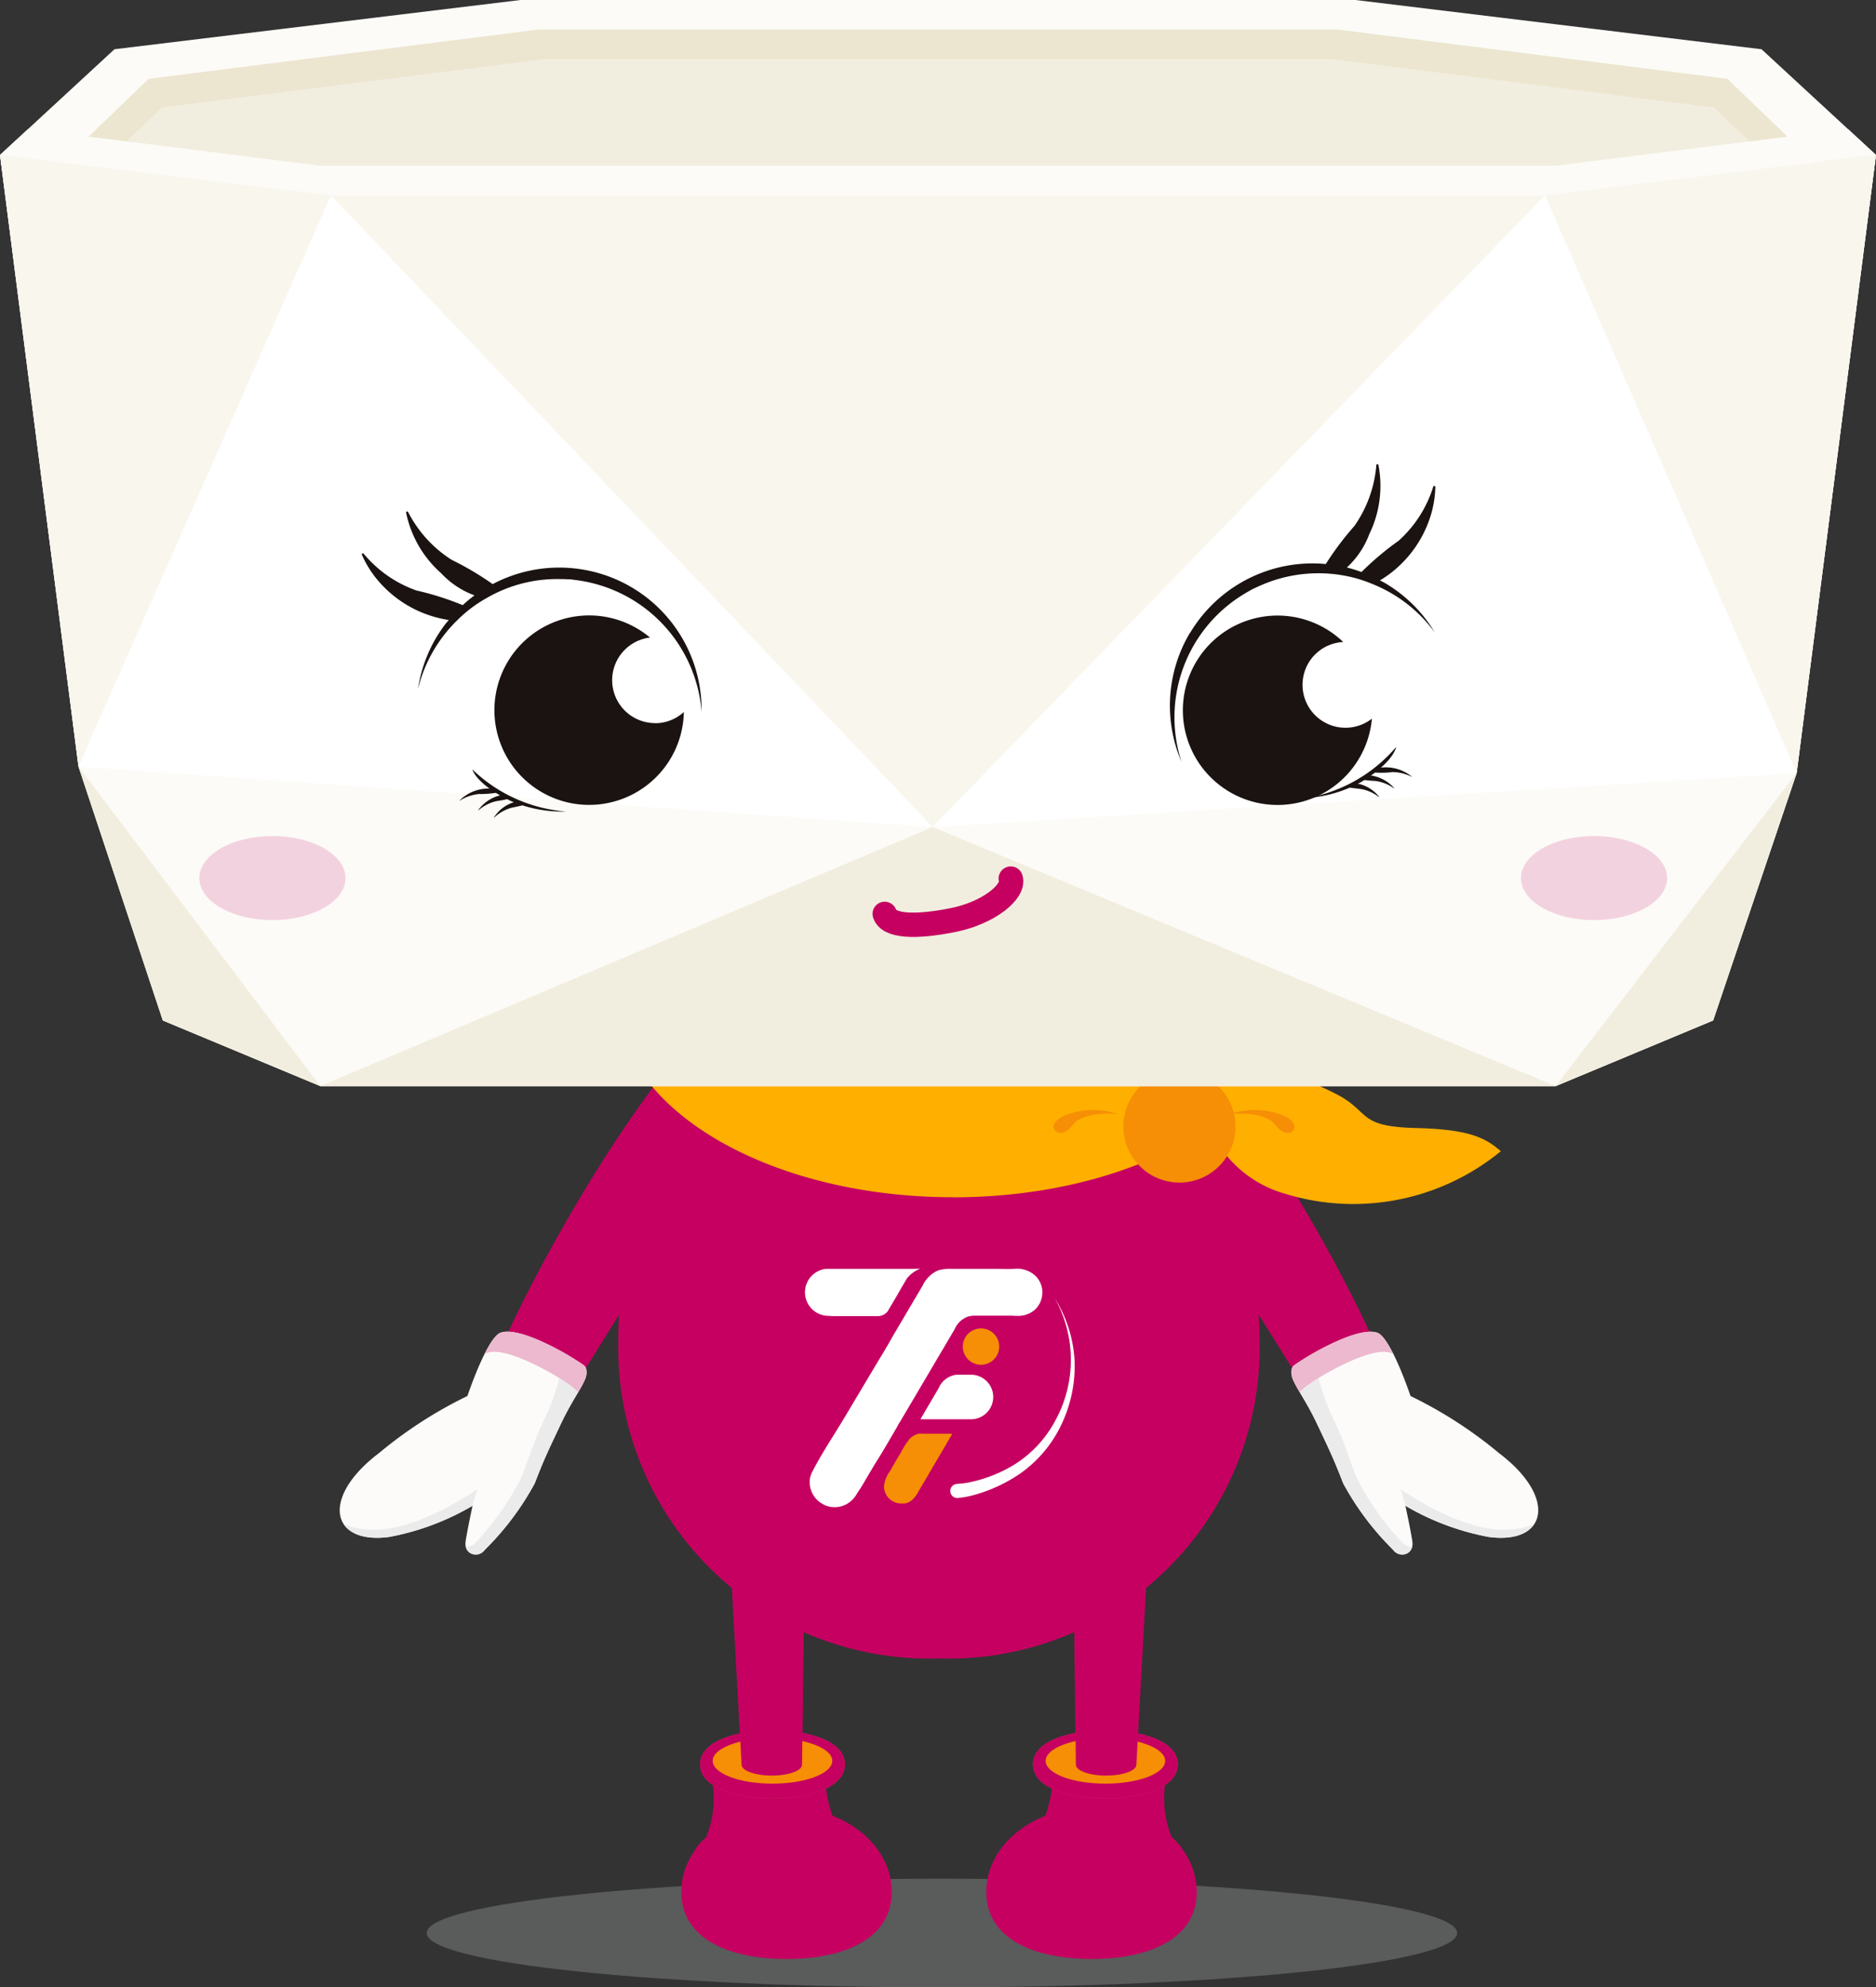 <svg id="Group_2182" data-name="Group 2182" xmlns="http://www.w3.org/2000/svg" xmlns:xlink="http://www.w3.org/1999/xlink" width="66.935" height="70.91" viewBox="0 0 66.935 70.91">
  <rect x="0" y="0" width="66.935" height="70.91" fill="#333333" stroke="none"/>
  <defs>
    <clipPath id="clip-path">
      <rect id="Rectangle_1103" data-name="Rectangle 1103" width="66.935" height="70.91" fill="none"/>
    </clipPath>
    <clipPath id="clip-path-3">
      <rect id="Rectangle_1101" data-name="Rectangle 1101" width="36.768" height="3.878" fill="none"/>
    </clipPath>
  </defs>
  <g id="Group_2175" data-name="Group 2175" clip-path="url(#clip-path)">
    <g id="Group_2174" data-name="Group 2174">
      <g id="Group_2173" data-name="Group 2173" clip-path="url(#clip-path)">
        <path id="Path_14699" data-name="Path 14699" d="M60.266,56.921a2.156,2.156,0,0,1,1.141-1.328c2.113-.958,8.5,10.121,9.6,13.573.128.237-.5.82-1.063,1.118a1.564,1.564,0,0,1-1.249.208.442.442,0,0,1-.238-.356l-5.693-9.121a2.08,2.08,0,0,1-2.168-1.293,3.562,3.562,0,0,1-.325-2.8" transform="translate(-21.371 -19.744)" fill="#c60061"/>
        <path id="Path_14700" data-name="Path 14700" d="M75.744,76.025a15.423,15.423,0,0,1,3.164,2.043c2.071,1.569,1.736,3.26-.369,2.985a9.19,9.19,0,0,1-2.978-1.114s.179.822.247,1.264c.073.476-.412.625-.694.3a10.05,10.05,0,0,1-1.773-2.363C73,78.266,72.872,78,72.41,77.023c-.347-.736-.7-1.225-.851-1.562-.107-.237-.073-.451.026-.525.508-.373,2.247-1.384,2.948-1.177.486.1,1.211,2.265,1.211,2.265" transform="translate(-25.417 -26.214)" fill="#fcfbfa"/>
        <path id="Path_14701" data-name="Path 14701" d="M75.543,82a10.139,10.139,0,0,1-1.667-2.367c-.337-.876-.4-1.2-.865-2.175-.347-.736-.469-1.388-.621-1.725,0-.008-.3.2-.3.2-.05.034-.1.065-.133.092a2.2,2.2,0,0,0-.279.253c.17.333.487.794.8,1.459.462.98.594,1.243.931,2.119a10.064,10.064,0,0,0,1.773,2.363.379.379,0,0,0,.688-.108.048.048,0,0,1-.044.015c-.061-.028-.228-.061-.28-.122" transform="translate(-25.482 -26.926)" fill="#ebebeb"/>
        <path id="Path_14702" data-name="Path 14702" d="M81.47,83.881c-1.7.163-3.933-1.44-3.933-1.44s.083.262.177.6a9.212,9.212,0,0,0,2.974,1.11c.824.108,1.373-.089,1.616-.46a2.542,2.542,0,0,1-.834.191" transform="translate(-27.566 -29.31)" fill="#ebebeb"/>
        <path id="Path_14703" data-name="Path 14703" d="M75,74.476a1.094,1.094,0,0,1,.121.034c-.2-.391-.411-.713-.592-.751-.7-.207-2.439.8-2.947,1.177-.1.073-.133.287-.026.525a4.684,4.684,0,0,0,.231.425,2.7,2.7,0,0,1,.266-.233C72.563,75.28,74.3,74.27,75,74.476" transform="translate(-25.417 -26.214)" fill="#ecb9ce"/>
        <path id="Path_14704" data-name="Path 14704" d="M37.682,56.921a2.157,2.157,0,0,0-1.141-1.328c-2.113-.958-8.5,10.121-9.6,13.573-.128.237.5.82,1.063,1.118a1.564,1.564,0,0,0,1.249.208.442.442,0,0,0,.238-.356l5.693-9.121a2.08,2.08,0,0,0,2.168-1.293,3.562,3.562,0,0,0,.325-2.8" transform="translate(-9.574 -19.744)" fill="#c60061"/>
        <path id="Path_14705" data-name="Path 14705" d="M23.362,76.025A15.423,15.423,0,0,0,20.2,78.068c-2.071,1.569-1.736,3.26.369,2.985a9.184,9.184,0,0,0,2.978-1.114s-.179.822-.247,1.264c-.073.476.412.625.694.3a10.05,10.05,0,0,0,1.773-2.363c.337-.876.469-1.139.931-2.119.347-.736.7-1.225.851-1.562.107-.237.073-.451-.026-.525-.508-.373-2.247-1.384-2.948-1.177-.486.1-1.211,2.265-1.211,2.265" transform="translate(-6.686 -26.214)" fill="#fcfbfa"/>
        <path id="Path_14706" data-name="Path 14706" d="M26.11,82a10.139,10.139,0,0,0,1.667-2.367c.337-.876.4-1.2.865-2.175.347-.736.469-1.388.621-1.725,0-.008.3.2.3.2.05.034.1.065.133.092a2.2,2.2,0,0,1,.279.253c-.17.333-.487.794-.8,1.459-.462.98-.594,1.243-.931,2.119a10.064,10.064,0,0,1-1.773,2.363.379.379,0,0,1-.688-.108.048.048,0,0,0,.044.015c.061-.028.227-.061.28-.122" transform="translate(-9.168 -26.926)" fill="#ebebeb"/>
        <path id="Path_14707" data-name="Path 14707" d="M19.865,83.881c1.7.163,3.933-1.44,3.933-1.44s-.083.262-.177.6a9.206,9.206,0,0,1-2.974,1.11c-.824.108-1.373-.089-1.616-.46a2.542,2.542,0,0,0,.834.191" transform="translate(-6.766 -29.31)" fill="#ebebeb"/>
        <path id="Path_14708" data-name="Path 14708" d="M26.959,74.476a1.094,1.094,0,0,0-.121.034c.2-.391.411-.713.592-.751.7-.207,2.439.8,2.947,1.177.1.073.133.287.026.525a4.684,4.684,0,0,1-.231.425,2.7,2.7,0,0,0-.266-.233c-.508-.373-2.247-1.384-2.948-1.177" transform="translate(-9.542 -26.214)" fill="#ecb9ce"/>
        <path id="Path_14709" data-name="Path 14709" d="M57.112,67.463A11.093,11.093,0,0,1,45.672,78.81,11.093,11.093,0,0,1,34.231,67.463,12.133,12.133,0,0,1,46.008,55.23c6.318,0,11.1,5.477,11.1,12.233" transform="translate(-12.17 -19.636)" fill="#c60061"/>
        <path id="Path_14710" data-name="Path 14710" d="M46.3,60.054c5.836,0,10.694-2.475,11.775-5.755a14.069,14.069,0,0,0-11.409-5.548,15.526,15.526,0,0,0-12.084,5.7c1.18,3.2,5.975,5.6,11.718,5.6" transform="translate(-12.295 -17.333)" fill="#ffaf00"/>
        <g id="Group_2172" data-name="Group 2172" transform="translate(15.224 67.033)" opacity="0.3">
          <g id="Group_2171" data-name="Group 2171">
            <g id="Group_2170" data-name="Group 2170" clip-path="url(#clip-path-3)">
              <path id="Path_14711" data-name="Path 14711" d="M60.391,105.951c0,1.07-8.231,1.939-18.384,1.939s-18.384-.868-18.384-1.939,8.231-1.939,18.384-1.939,18.384.868,18.384,1.939" transform="translate(-23.623 -104.012)" fill="#b6b7b8"/>
            </g>
          </g>
        </g>
        <path id="Path_14712" data-name="Path 14712" d="M43.06,85.455H40.424l.407,7.4c0,.215.483.388,1.079.388s1.079-.173,1.079-.388l.07-5.552Z" transform="translate(-14.372 -30.381)" fill="#c60061"/>
        <path id="Path_14713" data-name="Path 14713" d="M38.253,101.362a1.276,1.276,0,0,1,.534-1.1,3.709,3.709,0,0,0,.046-2.711l4.185.073s-.086,2.428,1.222,2.87c-.964,1.222-2.34,1.324-2.992,2.73a2.878,2.878,0,0,0-1.281-.329,2.031,2.031,0,0,1-.363-.043l-.029,0,0,0a1.59,1.59,0,0,1-1.325-1.486" transform="translate(-13.6 -34.682)" fill="#c60061"/>
        <path id="Path_14714" data-name="Path 14714" d="M41.343,98.229c-1.286,0-2.583-.376-2.583-1.217s1.3-1.217,2.583-1.217,2.583.376,2.583,1.217-1.3,1.217-2.583,1.217" transform="translate(-13.78 -34.057)" fill="#c64057"/>
        <path id="Path_14715" data-name="Path 14715" d="M43.724,97.04c0,.449-.954.813-2.133.813s-2.133-.364-2.133-.813.955-.813,2.133-.813,2.133.364,2.133.813" transform="translate(-14.029 -34.211)" fill="#8c2d3e"/>
        <path id="Path_14716" data-name="Path 14716" d="M45.228,103.075c0,1.667-1.681,2.395-3.755,2.395s-3.755-.728-3.755-2.395,1.681-3.019,3.755-3.019,3.755,1.351,3.755,3.019" transform="translate(-13.41 -35.572)" fill="#c60061"/>
        <path id="Path_14717" data-name="Path 14717" d="M41.343,98.229c-1.286,0-2.583-.376-2.583-1.217s1.3-1.217,2.583-1.217,2.583.376,2.583,1.217-1.3,1.217-2.583,1.217" transform="translate(-13.78 -34.057)" fill="#c60061"/>
        <path id="Path_14718" data-name="Path 14718" d="M43.724,97.04c0,.449-.954.813-2.133.813s-2.133-.364-2.133-.813.955-.813,2.133-.813,2.133.364,2.133.813" transform="translate(-14.029 -34.211)" fill="#f68e06"/>
        <path id="Path_14719" data-name="Path 14719" d="M43.06,86.219H40.424l.407,7.4c0,.215.483.388,1.079.388s1.079-.173,1.079-.388l.07-5.552Z" transform="translate(-14.372 -30.653)" fill="#c60061"/>
        <path id="Path_14720" data-name="Path 14720" d="M62.41,101.362a1.276,1.276,0,0,0-.534-1.1,3.708,3.708,0,0,1-.046-2.711l-4.185.073s.086,2.428-1.222,2.87c.963,1.222,2.34,1.324,2.991,2.73A2.88,2.88,0,0,1,60.7,102.9a2.045,2.045,0,0,0,.364-.043l.028,0,0,0a1.591,1.591,0,0,0,1.326-1.486" transform="translate(-20.06 -34.682)" fill="#c60061"/>
        <path id="Path_14721" data-name="Path 14721" d="M57.189,97.012c0-.84,1.3-1.217,2.583-1.217s2.583.376,2.583,1.217-1.3,1.217-2.583,1.217-2.583-.376-2.583-1.217" transform="translate(-20.332 -34.057)" fill="#c64057"/>
        <path id="Path_14722" data-name="Path 14722" d="M57.888,97.04c0,.449.954.813,2.133.813s2.133-.364,2.133-.813-.955-.813-2.133-.813-2.133.364-2.133.813" transform="translate(-20.581 -34.211)" fill="#8c2d3e"/>
        <path id="Path_14723" data-name="Path 14723" d="M54.6,103.075c0,1.667,1.681,2.395,3.755,2.395s3.755-.728,3.755-2.395-1.681-3.019-3.755-3.019-3.755,1.351-3.755,3.019" transform="translate(-19.41 -35.572)" fill="#c60061"/>
        <path id="Path_14724" data-name="Path 14724" d="M57.189,97.012c0-.84,1.3-1.217,2.583-1.217s2.583.376,2.583,1.217-1.3,1.217-2.583,1.217-2.583-.376-2.583-1.217" transform="translate(-20.332 -34.057)" fill="#c60061"/>
        <path id="Path_14725" data-name="Path 14725" d="M57.888,97.04c0,.449.954.813,2.133.813s2.133-.364,2.133-.813-.955-.813-2.133-.813-2.133.364-2.133.813" transform="translate(-20.581 -34.211)" fill="#f68e06"/>
        <path id="Path_14726" data-name="Path 14726" d="M59.451,86.219h2.637l-.407,7.4c0,.215-.483.388-1.079.388s-1.079-.173-1.079-.388l-.07-5.552Z" transform="translate(-21.136 -30.653)" fill="#c60061"/>
        <path id="Path_14727" data-name="Path 14727" d="M52.756,76.112a.236.236,0,0,0-.043,0v0h-.391c-.02,0-.041,0-.061,0l-.027,0a.8.8,0,0,0-.557.343l0,0-.044.075L51.6,76.6l-.177.3-.24.409-.229.392h.269l1.1,0h.391v0a.236.236,0,0,0,.043,0,.795.795,0,0,0,0-1.59" transform="translate(-18.114 -27.06)" fill="#fff"/>
        <path id="Path_14728" data-name="Path 14728" d="M48.412,70.249l-.751,0-.625,0-.526,0h-.151l-.726,0h-.318a.841.841,0,0,0,.053,1.676h.005c.073,0,.145.01.218.01.218,0,.438,0,.655,0h.137l.792,0a.472.472,0,0,0,.158-.032.451.451,0,0,0,.183-.138l.033-.057.026-.044.246-.415.2-.349.186-.316a1.164,1.164,0,0,1,.173-.169,1.109,1.109,0,0,1,.3-.173Z" transform="translate(-15.845 -24.975)" fill="#fff"/>
        <path id="Path_14729" data-name="Path 14729" d="M53.124,71.125a.837.837,0,0,1-.263.581.905.905,0,0,1-.628.22c-.043,0-.088,0-.132,0l0-.007-1.381,0a.586.586,0,0,0-.059,0,.376.376,0,0,0-.047.005l-.041.006-.007,0h-.006l-.047.012a.663.663,0,0,0-.123.043L50.37,72a.784.784,0,0,0-.122.075.271.271,0,0,0-.033.027l-.035.03,0,.005a.36.36,0,0,0-.028.026.561.561,0,0,0-.05.06.672.672,0,0,0-.066.1c-.009.014-.016.028-.024.043s-.01.023-.015.034l-.408.694-.009.015L48.051,75.7a1.379,1.379,0,0,0-.09.153l-.015.03-.4.683c-.25.425-.292.47-.543.895-.073.125-.148.249-.221.375-.056.1-.114.19-.173.283-.03.046-.064.091-.092.139a1.164,1.164,0,0,1-.085.133.984.984,0,0,1-.208.2.884.884,0,0,1-.853.092c-.059-.03-.118-.063-.174-.1a.885.885,0,0,1-.371-.753.748.748,0,0,1,.076-.311c.345-.683.78-1.321,1.172-1.978l.882-1.48.168-.281q.139-.234.282-.467c.155-.254.3-.518.45-.775l.418-.708.141-.24.442-.748a1.106,1.106,0,0,1,.468-.5.717.717,0,0,1,.165-.06,1.726,1.726,0,0,1,.423-.032c.133,0,.266,0,.4,0s.278,0,.416,0h0l.65,0c.243,0,.488.011.73,0a.961.961,0,0,1,.8.278.758.758,0,0,1,.084.11.839.839,0,0,1,.135.487" transform="translate(-15.935 -24.975)" fill="#fff"/>
        <path id="Path_14730" data-name="Path 14730" d="M50.259,79.365a.139.139,0,0,0-.037,0l-.037.006h-.005l-.036.008a.5.5,0,0,0-.094.035l-.017.009a.553.553,0,0,0-.095.057.258.258,0,0,0-.026.021.319.319,0,0,0-.027.023l-.024.024a2.837,2.837,0,0,0-.334.523c-.129.2-.247.416-.367.627a1.122,1.122,0,0,0-.22.527c0,.008,0,.015,0,.023a.613.613,0,0,0,.286.518.62.62,0,0,0,.228.087.6.6,0,0,0,.077.007h.063l.027,0h.006l.026,0,.016,0,.036-.007.014,0a.106.106,0,0,0,.023-.008.539.539,0,0,0,.14-.064.2.2,0,0,0,.019-.012l.022-.017a1.026,1.026,0,0,0,.252-.331c.191-.322.164-.273.353-.6l.582-.991.186-.32.07-.118,0-.006v-.014l-1.064,0-.044,0" transform="translate(-17.399 -28.215)" fill="#f68e06"/>
        <path id="Path_14731" data-name="Path 14731" d="M53.954,73.545a.649.649,0,1,0,.648.65.65.65,0,0,0-.648-.65" transform="translate(-18.951 -26.147)" fill="#f68e06"/>
        <path id="Path_14732" data-name="Path 14732" d="M52.88,78.5a2.969,2.969,0,0,0,.519-.075,4.834,4.834,0,0,0,.525-.15,4.947,4.947,0,0,0,.99-.467,4.161,4.161,0,0,0,1.471-1.6,4.5,4.5,0,0,0-.035-4.324,4.657,4.657,0,0,1,.7,2.168,4.812,4.812,0,0,1-.436,2.266,4.461,4.461,0,0,1-1.488,1.806,5.521,5.521,0,0,1-1.606.759,3.31,3.31,0,0,1-.605.12.252.252,0,1,1-.048-.5h.017Z" transform="translate(-18.713 -25.556)" fill="#fff"/>
        <path id="Path_14733" data-name="Path 14733" d="M66.581,59.694s1.86-1.092,4.791.444c1.208.633.713,1.149,2.825,1.2,1.832.046,2.446.32,3.023.827a8.29,8.29,0,0,1-7.685,1.522,4.18,4.18,0,0,1-2.9-2.9c-.12-.359.075-.671-.056-1.1" transform="translate(-23.671 -21.089)" fill="#ffaf00"/>
        <path id="Path_14734" data-name="Path 14734" d="M66.188,61.262a2,2,0,1,1-2-2,2.005,2.005,0,0,1,2,2" transform="translate(-22.106 -21.067)" fill="#f68e06"/>
        <path id="Path_14735" data-name="Path 14735" d="M68.1,61.594a2.774,2.774,0,0,1,1.908.055s.554.235.332.543c0,0-.253.293-.68-.269,0,0-.308-.427-1.56-.33" transform="translate(-24.21 -21.844)" fill="#f68e06"/>
        <path id="Path_14736" data-name="Path 14736" d="M60.626,61.594a2.774,2.774,0,0,0-1.908.055s-.554.235-.332.543c0,0,.253.293.68-.269,0,0,.308-.427,1.56-.33" transform="translate(-20.739 -21.844)" fill="#f68e06"/>
        <path id="Path_14737" data-name="Path 14737" d="M62.85,1.757,48.365,0H18.57L4.084,1.757,0,5.529,11.426,6.965l43.7.006L66.935,5.529Z" transform="translate(0 0)" fill="#fcfbf7"/>
        <path id="Path_14738" data-name="Path 14738" d="M62.4,3.395,48.513,1.638H19.954L6.07,3.395,2.156,7.163,13.107,8.6H55.361L66.312,7.163Z" transform="translate(-0.766 -0.582)" fill="#ece5d0"/>
        <path id="Path_14739" data-name="Path 14739" d="M62.222,5,48.57,3.27H20.488L6.836,5,2.987,8.7l10.769,1.411H55.3L66.072,8.7Z" transform="translate(-1.062 -1.163)" fill="#f2eedf"/>
        <path id="Path_14740" data-name="Path 14740" d="M55.126,10.021l-43.7-.006L0,8.578,2.8,30.4l3.01,9.06L11.426,41.8H55.509l5.615-2.344,2.98-8.829,2.83-22.051Z" transform="translate(0 -3.05)" fill="#fff"/>
        <path id="Path_14741" data-name="Path 14741" d="M33.276,32.559l30.829-1.93,2.83-22.05L55.126,10.021H11.809L0,8.579,2.8,30.4Z" transform="translate(0 -3.05)" fill="#fff"/>
        <path id="Path_14742" data-name="Path 14742" d="M34.821,44.6,4.346,42.436l3.01,9.06,5.615,2.344H57.054L62.67,51.5l2.98-8.83Z" transform="translate(-1.545 -15.087)" fill="#fcfbf7"/>
        <path id="Path_14743" data-name="Path 14743" d="M61.812,55.031,39.579,45.787l-21.85,9.244Z" transform="translate(-6.303 -16.278)" fill="#f2eedf"/>
        <path id="Path_14744" data-name="Path 14744" d="M4.345,42.436l8.625,11.4L7.355,51.5Z" transform="translate(-1.545 -15.087)" fill="#f2eedf"/>
        <path id="Path_14745" data-name="Path 14745" d="M94.726,42.794l-8.6,11.173,5.615-2.344Z" transform="translate(-30.622 -15.214)" fill="#f2eedf"/>
        <path id="Path_14746" data-name="Path 14746" d="M18.323,10.816,39.79,33.354l21.85-22.538Z" transform="translate(-6.514 -3.846)" fill="#f9f6ed"/>
        <path id="Path_14747" data-name="Path 14747" d="M55.509,8.454H11.426L1,7.144,0,8.068,11.426,9.5l43.7.006L66.935,8.068l-1-.925Z" transform="translate(0 -2.54)" fill="#fcfbf7"/>
        <path id="Path_14748" data-name="Path 14748" d="M85.536,10.021l8.979,20.608,2.83-22.051Z" transform="translate(-30.41 -3.05)" fill="#f9f6ed"/>
        <path id="Path_14749" data-name="Path 14749" d="M11.809,10.021,2.8,30.4,0,8.578Z" transform="translate(0 -3.05)" fill="#f9f6ed"/>
        <path id="Path_14750" data-name="Path 14750" d="M16.251,47.785c0,.831-1.167,1.5-2.607,1.5s-2.607-.672-2.607-1.5,1.167-1.5,2.607-1.5,2.607.672,2.607,1.5" transform="translate(-3.924 -16.455)" fill="#f3d2df"/>
        <path id="Path_14751" data-name="Path 14751" d="M33.114,37.916a1.532,1.532,0,0,1-.189-3.053,3.38,3.38,0,1,0,1.209,2.657,1.523,1.523,0,0,1-1.02.4" transform="translate(-9.734 -12.115)" fill="#1a1311"/>
        <path id="Path_14752" data-name="Path 14752" d="M70.207,35.466a1.532,1.532,0,0,0,2.025,2.292,3.379,3.379,0,1,1-1.023-2.734,1.522,1.522,0,0,0-1,.441" transform="translate(-23.283 -12.116)" fill="#1a1311"/>
        <path id="Path_14753" data-name="Path 14753" d="M65.491,31.718a5.086,5.086,0,0,1,4.842-2.457A10.715,10.715,0,0,1,71.356,27.9a4.4,4.4,0,0,0,.78-2.165.039.039,0,0,1,.032-.037.041.041,0,0,1,.044.032,3.93,3.93,0,0,1-.328,2.466,3.075,3.075,0,0,1-.8,1.189,4.979,4.979,0,0,1,.523.161,10.44,10.44,0,0,1,1.326-1.117A4.3,4.3,0,0,0,74.167,26.5a.038.038,0,0,1,.074.013,3.751,3.751,0,0,1-.233,1.219,4.123,4.123,0,0,1-1.741,2.113c.067.037.136.068.2.108a5.072,5.072,0,0,1,1.756,1.75,5.121,5.121,0,0,0-2.243-1.736,5,5,0,0,0-.578-.2,5.114,5.114,0,0,0-3.4.26c-.073.032-.146.064-.218.1-.026.013-.054.023-.081.037s-.072.043-.108.063c-.075.041-.148.084-.22.129-.092.057-.181.116-.268.177l-.035.025a5.142,5.142,0,0,0-1.888,5.761,5.077,5.077,0,0,1,.3-4.6" transform="translate(-23.029 -9.136)" fill="#1a1311"/>
        <path id="Path_14754" data-name="Path 14754" d="M76.628,42.661a3.614,3.614,0,0,1-.747,0c-.01,0-.015-.012-.007-.017a.87.87,0,0,1,.367-.145,1.459,1.459,0,0,1,1.107.321.013.013,0,0,1-.016,0,1.541,1.541,0,0,0-.7-.164" transform="translate(-26.974 -15.108)" fill="#1a1311"/>
        <path id="Path_14755" data-name="Path 14755" d="M76.485,43.38a.013.013,0,0,1-.016,0,1.469,1.469,0,0,0-.662-.258,4.777,4.777,0,0,1-.6-.066L75.326,43c.045-.027.088-.057.131-.088a1.378,1.378,0,0,1,1.028.467" transform="translate(-26.739 -15.257)" fill="#1a1311"/>
        <path id="Path_14756" data-name="Path 14756" d="M75.719,43.85a.011.011,0,0,1-.016,0,1.438,1.438,0,0,0-.646-.285c-.13-.015-.253-.028-.376-.047-.041-.026-.083-.05-.127-.072a2.632,2.632,0,0,0,.255-.093,1.306,1.306,0,0,1,.911.5" transform="translate(-26.506 -15.413)" fill="#1a1311"/>
        <path id="Path_14757" data-name="Path 14757" d="M74.421,42.524c-.044.028-.087.057-.133.084a4.6,4.6,0,0,1-1.933.569,5.414,5.414,0,0,0,3.182-1.818s-.064.489-1.116,1.165" transform="translate(-25.724 -14.704)" fill="#1a1311"/>
        <path id="Path_14758" data-name="Path 14758" d="M84.205,47.785c0,.831,1.167,1.5,2.607,1.5s2.607-.672,2.607-1.5-1.167-1.5-2.607-1.5-2.607.672-2.607,1.5" transform="translate(-29.937 -16.455)" fill="#f3d2df"/>
        <path id="Path_14759" data-name="Path 14759" d="M30.115,31.326a5.086,5.086,0,0,0-5.414-.418,10.677,10.677,0,0,0-1.467-.868,4.4,4.4,0,0,1-1.548-1.7.038.038,0,0,0-.072.024,3.929,3.929,0,0,0,1.246,2.153,3.075,3.075,0,0,0,1.193.793,4.986,4.986,0,0,0-.421.349,10.425,10.425,0,0,0-1.653-.524A4.3,4.3,0,0,1,20.1,29.825a.038.038,0,0,0-.064.04,3.766,3.766,0,0,0,.682,1.038,4.121,4.121,0,0,0,2.417,1.286c-.049.059-.1.115-.146.177a5.066,5.066,0,0,0-.953,2.288,5.12,5.12,0,0,1,1.408-2.462,4.73,4.73,0,0,1,1.025-.776,5,5,0,0,1,2.675-.686c.08,0,.16,0,.24.008.03,0,.059,0,.088,0s.082.013.124.017q.127.014.253.035c.106.017.211.037.315.061l.042.01a5.142,5.142,0,0,1,3.949,4.6,5.079,5.079,0,0,0-2.043-4.138" transform="translate(-7.123 -10.067)" fill="#1a1311"/>
        <path id="Path_14760" data-name="Path 14760" d="M26.143,43.853a3.653,3.653,0,0,0,.744-.069c.01,0,.014-.014.006-.018a.864.864,0,0,0-.38-.108,1.455,1.455,0,0,0-1.07.425.012.012,0,0,0,.016,0,1.537,1.537,0,0,1,.684-.231" transform="translate(-9.045 -15.521)" fill="#1a1311"/>
        <path id="Path_14761" data-name="Path 14761" d="M26.473,44.543a.013.013,0,0,0,.016,0,1.467,1.467,0,0,1,.634-.321,4.507,4.507,0,0,0,.586-.123c-.04-.014-.08-.028-.12-.043s-.093-.048-.139-.075a1.376,1.376,0,0,0-.978.563" transform="translate(-9.412 -15.636)" fill="#1a1311"/>
        <path id="Path_14762" data-name="Path 14762" d="M27.342,44.938a.014.014,0,0,0,.016,0,1.437,1.437,0,0,1,.615-.347c.128-.028.25-.052.37-.082a1.379,1.379,0,0,1,.12-.084,2.672,2.672,0,0,1-.262-.069,1.305,1.305,0,0,0-.858.583" transform="translate(-9.721 -15.769)" fill="#1a1311"/>
        <path id="Path_14763" data-name="Path 14763" d="M27.373,43.65c.047.023.092.048.14.07a4.586,4.586,0,0,0,1.98.38,5.412,5.412,0,0,1-3.342-1.5s.111.48,1.223,1.052" transform="translate(-9.297 -15.145)" fill="#1a1311"/>
        <path id="Path_14764" data-name="Path 14764" d="M48.978,49.9c.142.45,1.094.489,2.418.226s2.221-1.035,2.08-1.485" transform="translate(-17.413 -17.293)" fill="none" stroke="#c60061" stroke-linecap="round" stroke-linejoin="round" stroke-width="0.868"/>
      </g>
    </g>
  </g>
</svg>
